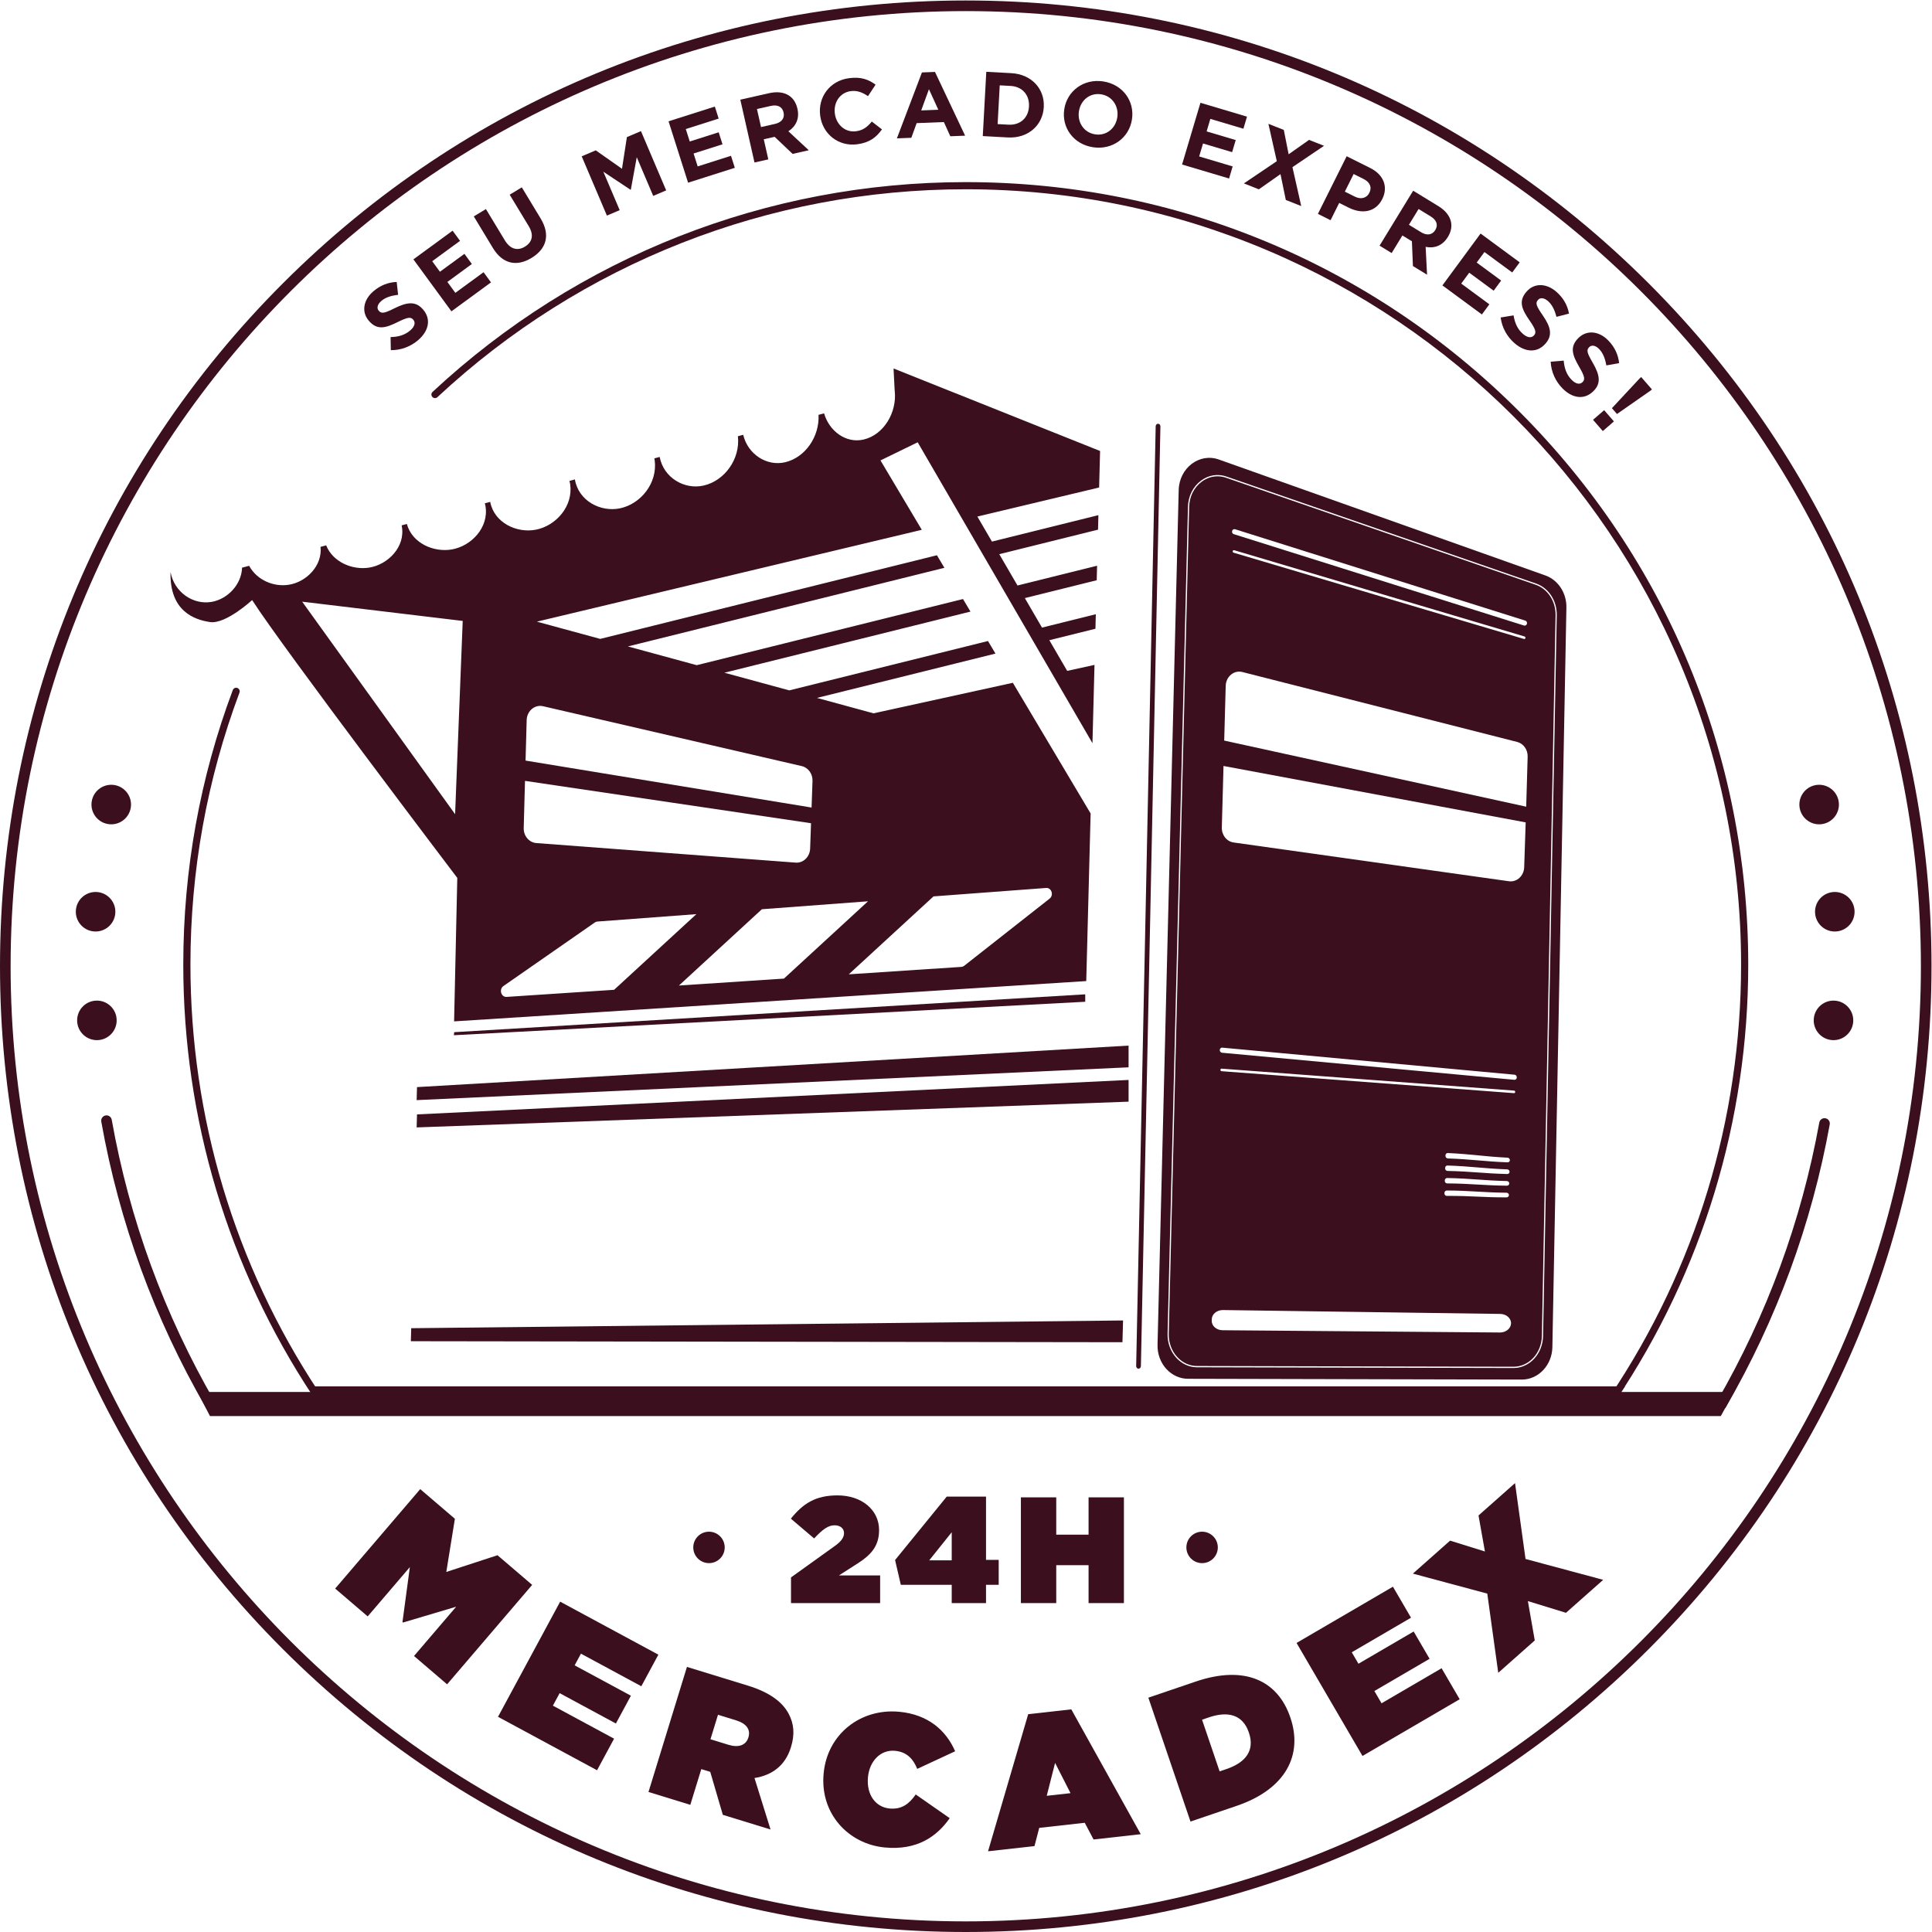 <?xml version="1.0" encoding="UTF-8" standalone="no"?>
<svg xmlns:dc="http://purl.org/dc/elements/1.1/" xmlns:cc="http://creativecommons.org/ns#" xmlns:rdf="http://www.w3.org/1999/02/22-rdf-syntax-ns#" xmlns:svg="http://www.w3.org/2000/svg" xmlns="http://www.w3.org/2000/svg" viewBox="0 0 1110.667 1110.667" height="1110.667" width="1110.667" xml:space="preserve" id="svg2" version="1.1">
  <defs id="defs6"></defs>
  <g transform="matrix(1.333,0,0,-1.333,0,1110.667)" id="g10">
    <g transform="scale(0.1)" id="g12">
      <path id="path14" style="fill:#3b0f1d;fill-opacity:1;fill-rule:nonzero;stroke:none" d="m 6957.07,2288.45 c -2.95,0 -5.94,0.84 -8.57,2.61 -7.07,4.75 -8.97,14.33 -4.22,21.4 369.25,550.76 564.43,1193.82 564.43,1859.67 0,1843.73 -1499.98,3343.72 -3343.71,3343.72 -848.7,0 -1657.89,-318.39 -2278.54,-896.51 -6.22,-5.81 -15.98,-5.47 -21.79,0.77 -5.81,6.23 -5.46,15.99 0.77,21.8 626.37,583.46 1443.04,904.79 2299.56,904.79 901.38,0 1748.81,-351.02 2386.17,-988.39 637.37,-637.37 988.39,-1484.8 988.39,-2386.18 0,-671.99 -196.99,-1320.99 -569.66,-1876.84 -2.98,-4.44 -7.86,-6.84 -12.83,-6.84"></path>
      <path id="path16" style="fill:#3b0f1d;fill-opacity:1;fill-rule:nonzero;stroke:none" d="m 1360.81,2306.64 c -5.01,0 -9.91,2.43 -12.88,6.92 -364.711,551.69 -557.492,1194.37 -557.492,1858.57 0,407.43 71.828,805.74 213.492,1183.85 2.99,7.98 11.89,12.02 19.85,9.03 7.98,-2.99 12.02,-11.87 9.03,-19.85 -140.361,-374.64 -211.525,-769.3 -211.525,-1173.03 0,-658.13 191.005,-1294.94 552.375,-1841.56 4.7,-7.11 2.75,-16.68 -4.36,-21.37 -2.62,-1.74 -5.57,-2.56 -8.49,-2.56"></path>
      <path id="path18" style="fill:#3b0f1d;fill-opacity:1;fill-rule:nonzero;stroke:none" d="m 1812.3,1909.96 149.5,-127.86 -37.03,-229.32 220.81,72.1 149.47,-127.87 -366.84,-428.83 -142.72,122.11 181.84,212.57 -229.12,-68.17 -2.46,2.1 31.86,236.91 -181.85,-212.58 -140.27,120.01 366.81,428.83"></path>
      <path id="path20" style="fill:#3b0f1d;fill-opacity:1;fill-rule:nonzero;stroke:none" d="m 2415.78,1424.66 423.54,-228.61 -73.53,-136.22 -260.37,140.54 -27.18,-50.38 242.62,-130.96 -64.71,-119.889 -242.62,130.959 -29.11,-53.92 263.9,-142.45 -73.51,-136.21 -427.1,230.519 268.07,496.621"></path>
      <path id="path22" style="fill:#3b0f1d;fill-opacity:1;fill-rule:nonzero;stroke:none" d="m 3141.84,807.301 c 43.17,-13.27 75.29,-2.063 85.48,31.078 l 0.47,1.543 c 10.67,34.668 -11.11,59.918 -52.72,72.707 l -78.6,24.172 -32.46,-105.582 z m -179.25,335.959 263.54,-81.01 c 95.55,-29.38 149.09,-71.98 175.25,-121.34 22.41,-42.308 27.04,-87.601 9.99,-143.09 l -0.47,-1.539 c -24.16,-78.59 -81.84,-120.75 -157.04,-132.211 l 69.22,-222.019 -205.76,63.258 -54.32,185.382 -38.53,11.848 -47.4,-154.117 -180.31,55.43 165.83,539.408"></path>
      <path id="path24" style="fill:#3b0f1d;fill-opacity:1;fill-rule:nonzero;stroke:none" d="m 3552.09,683.609 0.16,1.61 c 15.97,167.73 158.72,280.48 326.46,264.492 123.58,-11.762 201.32,-79.91 240.51,-170.301 l -163.54,-75.93 c -17.05,42.11 -44.06,73.032 -95.44,77.922 -63.41,6.039 -110.4,-45.363 -116.83,-112.773 l -0.16,-1.609 c -6.95,-73.04 31.49,-128.528 93.3,-134.418 52.96,-5.051 85.42,21.019 112.66,60.539 l 146.57,-102.239 c -55.29,-78.961 -140.46,-139.683 -280.1,-126.382 -155.7,14.832 -280.19,144.929 -263.59,319.089"></path>
      <path id="path26" style="fill:#3b0f1d;fill-opacity:1;fill-rule:nonzero;stroke:none" d="m 4616.77,598.82 -66.5,130.461 -36.05,-141.941 z m -182.48,340.571 185.87,20.789 299.54,-538.379 -203.51,-22.77 -38.06,72 -196.31,-21.972 -20.4,-78.528 -200.31,-22.41 173.18,591.27"></path>
      <path id="path28" style="fill:#3b0f1d;fill-opacity:1;fill-rule:nonzero;stroke:none" d="m 5289.57,702.859 c 81.67,27.77 122.91,79.262 96.7,156.352 l -0.52,1.527 c -26.23,77.094 -90.31,92.754 -171.97,64.981 l -29.75,-10.117 75.78,-222.864 z m -337.1,307.701 204.54,69.56 c 212.19,72.15 353.83,3.67 407.55,-154.311 l 0.52,-1.528 c 53.74,-157.98 -16.49,-307.031 -232.48,-380.5 l -198.44,-67.48 -181.69,534.259"></path>
      <path id="path30" style="fill:#3b0f1d;fill-opacity:1;fill-rule:nonzero;stroke:none" d="m 5591.58,1246.58 415.67,242.57 78.01,-133.69 -255.54,-149.11 28.84,-49.43 238.12,138.96 68.68,-117.68 -238.13,-138.95 30.89,-52.918 259,151.138 78.01,-133.68 -419.16,-244.591 -284.39,487.381"></path>
      <path id="path32" style="fill:#3b0f1d;fill-opacity:1;fill-rule:nonzero;stroke:none" d="m 6414.14,1459.36 -320.88,86.25 160.52,142.19 150.24,-46.78 -27.71,155.31 157.5,139.53 45.31,-327.14 334.93,-89.95 -160.51,-142.21 -164.3,50.5 29.71,-169.7 -157.5,-139.54 -47.31,341.54"></path>
      <path id="path34" style="fill:#3b0f1d;fill-opacity:1;fill-rule:nonzero;stroke:none" d="m 6964.43,2286.8 -5597.86,6.52 -37.59,59.89 h 5678.95 l -43.5,-66.41"></path>
      <path id="path36" style="fill:#3b0f1d;fill-opacity:1;fill-rule:nonzero;stroke:none" d="M 7421.21,2225.03 H 905.563 l -53.911,104.02 H 7478.74 l -57.53,-104.02"></path>
      <path id="path38" style="fill:#3b0f1d;fill-opacity:1;fill-rule:nonzero;stroke:none" d="m 3411.37,1529.23 188.91,135.5 c 28.68,20.2 39.74,37.79 39.74,55.38 0,19.53 -14.98,33.87 -41.05,33.87 -26.05,0 -50.16,-16.28 -87.93,-56.67 l -100.32,85.33 c 52.75,65.16 106.17,100.33 201.3,100.33 104.21,0 179.14,-62.54 179.14,-149.18 v -1.31 c 0,-69.7 -37.14,-107.49 -91.86,-142.67 l -81.43,-52.11 h 177.86 v -119.22 h -384.36 v 110.75"></path>
      <path id="path40" style="fill:#3b0f1d;fill-opacity:1;fill-rule:nonzero;stroke:none" d="m 4104.46,1602.85 v 121.16 l -97.06,-121.16 z m 0,-105.53 h -219.54 l -24.75,106.83 222.81,273.61 h 169.36 V 1604.8 h 54.73 v -107.48 h -54.73 v -78.84 h -147.88 v 78.84"></path>
      <path id="path42" style="fill:#3b0f1d;fill-opacity:1;fill-rule:nonzero;stroke:none" d="m 4402.78,1874.5 h 152.44 v -160.9 h 139.42 v 160.9 h 152.44 v -456.02 h -152.44 v 163.51 h -139.42 v -163.51 h -152.44 v 456.02"></path>
      <path id="path44" style="fill:#3b0f1d;fill-opacity:1;fill-rule:nonzero;stroke:none" d="m 3125.43,1658.59 c 0,-37.44 -30.35,-67.79 -67.79,-67.79 -37.44,0 -67.79,30.35 -67.79,67.79 0,37.44 30.35,67.79 67.79,67.79 37.44,0 67.79,-30.35 67.79,-67.79"></path>
      <path id="path46" style="fill:#3b0f1d;fill-opacity:1;fill-rule:nonzero;stroke:none" d="m 5252.04,1658.59 c 0,-37.44 -30.35,-67.79 -67.79,-67.79 -37.44,0 -67.79,30.35 -67.79,67.79 0,37.44 30.35,67.79 67.79,67.79 37.44,0 67.79,-30.35 67.79,-67.79"></path>
      <path id="path48" style="fill:#3b0f1d;fill-opacity:1;fill-rule:nonzero;stroke:none" d="m 327.281,4407.23 c -3.976,-46.92 30.84,-88.18 77.766,-92.15 46.922,-3.98 88.183,30.84 92.156,77.76 3.977,46.92 -30.84,88.18 -77.762,92.16 -46.921,3.97 -88.183,-30.84 -92.16,-77.77"></path>
      <path id="path50" style="fill:#3b0f1d;fill-opacity:1;fill-rule:nonzero;stroke:none" d="m 332.656,3929.33 c 1.211,-47.08 40.36,-84.26 87.434,-83.04 47.074,1.21 84.254,40.36 83.039,87.43 -1.211,47.08 -40.359,84.25 -87.434,83.04 -47.078,-1.21 -84.254,-40.36 -83.039,-87.43"></path>
      <path id="path52" style="fill:#3b0f1d;fill-opacity:1;fill-rule:nonzero;stroke:none" d="m 396.109,4878.8 c -9.097,-46.21 20.985,-91.04 67.188,-100.13 46.203,-9.1 91.031,20.98 100.129,67.18 9.097,46.21 -20.985,91.04 -67.188,100.14 -46.203,9.09 -91.035,-20.99 -100.129,-67.19"></path>
      <path id="path54" style="fill:#3b0f1d;fill-opacity:1;fill-rule:nonzero;stroke:none" d="m 7997.88,4407.23 c 3.97,-46.92 -30.84,-88.18 -77.76,-92.15 -46.93,-3.98 -88.19,30.84 -92.16,77.76 -3.98,46.92 30.84,88.18 77.76,92.16 46.92,3.97 88.18,-30.84 92.16,-77.77"></path>
      <path id="path56" style="fill:#3b0f1d;fill-opacity:1;fill-rule:nonzero;stroke:none" d="m 7992.51,3929.33 c -1.22,-47.08 -40.36,-84.26 -87.44,-83.04 -47.08,1.21 -84.25,40.36 -83.04,87.43 1.21,47.08 40.36,84.25 87.44,83.04 47.07,-1.21 84.25,-40.36 83.04,-87.43"></path>
      <path id="path58" style="fill:#3b0f1d;fill-opacity:1;fill-rule:nonzero;stroke:none" d="m 7929.05,4878.8 c 9.1,-46.21 -20.98,-91.04 -67.19,-100.13 -46.2,-9.1 -91.03,20.98 -100.13,67.18 -9.09,46.21 20.99,91.04 67.19,100.14 46.21,9.09 91.04,-20.99 100.13,-67.19"></path>
      <path id="path60" style="fill:#3b0f1d;fill-opacity:1;fill-rule:nonzero;stroke:none" d="m 1773.45,2603.97 3069.92,33.38 -2.58,-93.83 -3068.88,4.32 1.54,56.13"></path>
      <path id="path62" style="fill:#3b0f1d;fill-opacity:1;fill-rule:nonzero;stroke:none" d="m 4909.83,2429.45 c -5.6,0.18 -10.03,5.22 -9.89,11.29 l 84.17,4053.11 c 0.13,6.08 4.81,10.89 10.44,10.74 0.02,0 0.03,0 0.05,0 5.6,-0.18 10.02,-5.22 9.89,-11.28 l -84.17,-4053.12 c -0.14,-6.07 -4.81,-10.89 -10.44,-10.74 -0.02,0 -0.03,0 -0.05,0"></path>
      <path id="path64" style="fill:#3b0f1d;fill-opacity:1;fill-rule:nonzero;stroke:none" d="m 2341.98,5286.42 1115.99,-258.33 c 27.75,-6.42 47.21,-33.47 46.13,-64.1 l -4.03,-114.58 -1233.5,202.53 4.79,174.65 c 1.08,39.38 34.95,68.08 70.62,59.83 z m 1401.43,-841.32 -362.52,-333.4 -452.87,-29.88 357.78,329.03 z m 282.52,21.15 485.88,36.37 c 23.13,1.74 33.72,-31.19 14.82,-46.05 L 4158.1,4166.86 c -3.51,-2.77 -7.66,-4.38 -11.96,-4.67 l -485.68,-32.04 z M 2184.74,4032.78 c -23.74,-1.57 -33.7,32.86 -13.56,46.87 l 394.29,274.22 c 3.22,2.24 6.9,3.57 10.7,3.85 l 427.11,31.97 -354.84,-326.32 z m 79.43,931.69 1233.53,-182.69 -3.84,-109.33 c -1.25,-35.63 -29.53,-63.05 -62.43,-60.57 l -1118.52,84.35 c -31.27,2.36 -55.25,30.97 -54.32,64.83 z m -301.45,-143.75 -659.57,916.55 692.39,-83.09 z m 2781.56,1566.42 -890.67,355.82 4.75,-94.18 c 0.08,-0.63 0.23,-1.22 0.3,-1.85 10.48,-94.23 -47.95,-190.46 -134.34,-210.47 -75.68,-17.52 -147.93,35.85 -170.33,112.91 l -23.89,-6.34 c 4.68,-94.09 -57.43,-183.79 -143.36,-204.31 -79.91,-19.08 -161.65,34.19 -181.56,118.18 l -22.81,-6.05 c 10.8,-98.93 -57.62,-191.99 -147.45,-212.72 -82.83,-19.12 -173.06,33.22 -189.9,123.28 l -23.11,-6.12 c 0.56,-3 1.28,-5.9 1.67,-9 12.39,-98.16 -60.12,-187.3 -149.03,-206.32 -83.7,-17.91 -179.84,31.73 -195.19,124.5 l -23.31,-6.17 c 1.12,-4.57 2.19,-9.17 2.89,-14 13.88,-95.74 -61.55,-179.93 -148.04,-196.68 -82.25,-15.93 -179.61,29.62 -196.82,120.01 l -23.14,-6.13 c 1.04,-4.02 2.11,-8.03 2.81,-12.27 15.32,-92.58 -61.61,-172.15 -144.96,-186.7 -78.51,-13.7 -171.71,26.97 -194.11,109.82 l -22.62,-5.99 c 0.25,-1.2 0.64,-2.3 0.86,-3.51 16.38,-89.3 -60.02,-165.66 -140.33,-178.62 -72.94,-11.78 -157.25,23.93 -185.91,95.87 l -24.28,-6.44 c 8.54,-81.72 -61.45,-151.41 -136.14,-163.35 -66.71,-10.67 -138.57,20.27 -171.83,81.7 l -30.45,-8.07 c -2.34,-72.85 -62.542,-135.46 -130.667,-147.5 -80.356,-14.22 -161.813,41.4 -177.829,128.56 -4.621,-168.42 102.672,-205.92 170.7,-215.67 68.027,-9.74 181.216,94.85 181.216,94.85 132.66,-207.08 884.74,-1198.15 884.74,-1198.15 l -13.74,-618.79 2726.24,173.8 18.86,722.89 -335.42,563.51 -600.75,-131.7 -244.05,66.46 769.82,191.21 -32.23,54.16 -856.99,-212.86 -279.72,76.17 1061.17,263.58 -32.23,54.17 -1148.34,-285.24 -296.87,80.84 1365.05,339.06 -32.24,54.17 -1452.21,-360.72 -273.15,74.38 1660.05,396.06 -178.14,299.29 160.44,78.17 753.71,-1297.64 8.81,337.63 -117.79,-25.82 -76.99,132.31 198.85,49.39 1.63,62.57 -232.08,-57.64 -74.06,127.25 309.97,77 1.63,62.58 -343.21,-85.26 -78.59,135.06 425.86,105.78 1.63,62.57 -459.1,-114.03 -62.83,107.98 525.04,125.27 4.11,157.5"></path>
      <path id="path66" style="fill:#3b0f1d;fill-opacity:1;fill-rule:nonzero;stroke:none" d="m 6582.03,4853.08 -1302.44,285.16 6.48,236.1 c 1.1,39.92 35.79,68.72 71.77,59.56 l 1185.4,-301.62 c 27.15,-6.9 45.99,-33.58 44.99,-63.7 z m -8.71,-261.21 c -1.21,-36.6 -30.91,-64.39 -64.61,-60.49 l -1187.27,167.19 c -30.32,3.52 -53.04,31.68 -52.13,64.62 l 7.28,265.5 1303.18,-243.31 z m -42.34,-916.62 c -0.09,0.01 -0.18,0.01 -0.27,0.01 l -1260.65,116.71 c -5.61,0.53 -9.92,5.87 -9.62,11.93 0.31,6.07 5.3,10.8 10.74,10.04 l 1260.65,-116.7 c 5.62,-0.53 9.93,-5.87 9.62,-11.93 -0.3,-5.96 -4.97,-10.42 -10.47,-10.06 z m -1.59,-57.59 c -0.02,0 -0.03,0 -0.05,0 l -1261.25,94.7 c -2.81,0.22 -5.01,2.85 -4.9,5.89 0.12,3.02 2.45,5.3 5.25,5.11 0.02,0 0.03,0 0.05,0 l 1261.25,-94.7 c 2.8,-0.22 5,-2.85 4.89,-5.89 -0.11,-3.02 -2.45,-5.3 -5.24,-5.11 z m -289.7,-419.79 c 103.15,-0.57 154.53,-8.61 257.67,-9.63 5.73,-0.1 10.31,-4.75 10.16,-10.35 -0.15,-5.42 -4.68,-9.74 -10.21,-9.7 -103.18,-0.28 -154.58,7.13 -257.77,6.39 -5.75,0.01 -10.37,4.98 -10.2,11.02 0.02,0.74 0.03,1.12 0.05,1.87 0.16,5.84 4.73,10.49 10.3,10.4 z m 1.47,53.85 c 103.12,-1.95 154.49,-10.7 257.59,-13.09 5.72,-0.18 10.3,-4.9 10.15,-10.51 -0.15,-5.41 -4.67,-9.67 -10.21,-9.56 -103.14,1.12 -154.52,9.21 -257.67,9.87 -5.75,0.08 -10.37,5.12 -10.2,11.16 0.02,0.75 0.03,1.12 0.05,1.86 0.16,5.84 4.73,10.43 10.29,10.27 z m -7.38,95.84 c 0.02,0.75 0.03,1.11 0.05,1.87 0.16,5.84 4.74,10.3 10.29,10 103.04,-4.74 154.37,-14.87 257.39,-20.04 5.72,-0.33 10.3,-5.18 10.15,-10.77 -0.15,-5.42 -4.67,-9.56 -10.2,-9.31 -103.06,3.9 -154.41,13.37 -257.48,16.81 -5.75,0.24 -10.36,5.39 -10.2,11.44 z m 8.86,-41.98 c 103.08,-3.35 154.43,-12.78 257.49,-16.57 5.72,-0.26 10.3,-5.03 10.15,-10.64 -0.15,-5.41 -4.67,-9.61 -10.21,-9.43 -103.09,2.5 -154.46,11.3 -257.57,13.33 -5.75,0.16 -10.36,5.26 -10.2,11.3 0.02,0.75 0.03,1.12 0.05,1.87 0.16,5.85 4.73,10.37 10.29,10.14 z m 273.95,-680.74 c -0.53,-21.69 -21.39,-39.14 -47.05,-39.38 l -1195.98,9.78 c -26.68,-0.24 -48.26,18.18 -47.71,40.74 l 0.17,6.94 c 0.54,21.8 21.59,39.3 47.38,39.39 l 1195.81,-16.73 c 26.56,0.09 47.93,-18.29 47.38,-40.74 z m 62,2955.5 c -0.62,-2.5 -2.76,-4.12 -5.06,-4.04 -0.4,0 -0.79,0.07 -1.2,0.19 l -1252.49,372.15 c -2.72,0.8 -4.31,3.83 -3.56,6.77 0.74,2.93 3.54,4.67 6.26,3.84 L 6575.03,5587.1 c 2.72,-0.79 4.31,-3.82 3.56,-6.76 z M 5313.74,6042.2 c 1.57,5.83 7.23,9.22 12.64,7.5 l 1251.89,-394.18 c 5.41,-1.7 8.5,-7.81 6.93,-13.65 -1.32,-4.92 -5.55,-8.08 -10.08,-7.93 -0.84,0.03 -1.7,0.16 -2.55,0.43 l -1251.89,394.17 c -5.41,1.71 -8.51,7.82 -6.94,13.66 z m 1310.69,-232.55 -1335.16,461.49 c -11.46,4.16 -23.2,6.4 -34.88,6.77 -25.15,0.81 -50.07,-7.01 -71.61,-22.98 -33.33,-24.71 -53.15,-64.29 -54.37,-108.58 l -87.9,-3566.03 c -1.04,-37.74 12.38,-74.52 36.81,-100.9 23.56,-25.44 54.61,-39.19 87.66,-38.46 l 1364.07,-3.22 c 66.06,1.25 119.02,59.44 120.56,132.44 l 59.03,3107.73 c 1.27,60.09 -32.57,113.04 -84.21,131.74"></path>
      <path id="path68" style="fill:#3b0f1d;fill-opacity:1;fill-rule:nonzero;stroke:none" d="m 6654.77,2570.06 c -1.61,-75.98 -56.79,-136.52 -125.63,-137.83 l -1364.07,3.21 c -2.03,-0.03 -4.06,-0.02 -6.07,0.05 -32.13,1.03 -62.23,15.11 -85.34,40.06 -25.42,27.44 -39.39,65.69 -38.31,104.94 l 87.9,3566.03 c 1.27,46.04 21.89,87.22 56.58,112.92 32.93,24.41 73.41,30.58 111.07,16.93 l 1335.15,-461.49 c 53.82,-19.5 89.08,-74.58 87.74,-137.08 z m 9.81,3280.32 -1408.06,499.97 c -83.82,29.76 -170.54,-36 -173.16,-131.29 L 4992.1,2532.65 c -2.23,-81.33 58.85,-148.21 134.15,-146.85 l 1438.85,-3.39 c 70.86,1.29 128.15,62.81 129.76,139.39 l 60.48,3189.81 c 1.33,62.8 -35.53,119.16 -90.76,138.77"></path>
      <path id="path70" style="fill:#3b0f1d;fill-opacity:1;fill-rule:nonzero;stroke:none" d="m 1685.45,6822.07 -0.95,56.32 c 32.39,0.73 60.77,7.95 84.77,28.7 18.91,16.34 23.83,33.7 13.19,46.01 l -0.52,0.6 c -10.1,11.7 -22.5,11.48 -65.41,-9.86 -51.65,-25.77 -89.08,-37.67 -125.13,4.05 l -0.52,0.6 c -32.95,38.12 -24.11,89.79 18.81,126.88 30.61,26.46 65.01,39.42 101.11,40.73 l 6.08,-55.57 c -29.76,-3.18 -54.81,-11.19 -72.52,-26.5 -17.72,-15.3 -20.01,-31.45 -11.19,-41.65 l 0.52,-0.6 c 11.93,-13.81 24.83,-10.53 69.18,11.55 52.22,25.73 89.46,31.18 121.11,-5.44 l 0.52,-0.6 c 36.05,-41.72 24.47,-92.63 -20.85,-131.8 -31.81,-27.49 -73.52,-44.14 -118.2,-43.42"></path>
      <path id="path72" style="fill:#3b0f1d;fill-opacity:1;fill-rule:nonzero;stroke:none" d="m 1782.88,7213.55 169.05,123.68 32.1,-43.86 -120.07,-87.84 33.26,-45.47 105.66,77.31 32.09,-43.87 -105.66,-77.3 34.44,-47.06 121.66,89.01 32.1,-43.86 -170.66,-124.86 -163.97,224.12"></path>
      <path id="path74" style="fill:#3b0f1d;fill-opacity:1;fill-rule:nonzero;stroke:none" d="m 2125.45,7263.02 -82.14,135.8 52.28,31.63 81.33,-134.44 c 23.42,-38.71 54.87,-47.03 86.79,-27.72 31.91,19.3 39.56,50.36 16.75,88.04 l -82.34,136.14 52.27,31.62 81.13,-134.09 c 43.54,-71.98 24.5,-131.72 -39.33,-170.33 -63.82,-38.61 -124.43,-26.58 -166.74,43.35"></path>
      <path id="path76" style="fill:#3b0f1d;fill-opacity:1;fill-rule:nonzero;stroke:none" d="m 2508.68,7657.9 60.6,25.78 113.16,-79.5 21.2,136.65 60.61,25.78 108.71,-255.57 -55.85,-23.76 -70.98,166.85 -25.48,-139.76 -1.46,-0.62 -117.18,77.79 70.52,-165.76 -55.14,-23.46 -108.71,255.58"></path>
      <path id="path78" style="fill:#3b0f1d;fill-opacity:1;fill-rule:nonzero;stroke:none" d="m 2883.23,7808.92 199.66,63.56 16.48,-51.8 -141.79,-45.14 17.09,-53.7 124.78,39.73 16.49,-51.81 -124.79,-39.72 17.71,-55.59 143.68,45.74 16.5,-51.8 -201.55,-64.17 -84.26,264.7"></path>
      <path id="path80" style="fill:#3b0f1d;fill-opacity:1;fill-rule:nonzero;stroke:none" d="m 3342.4,7797.69 c 29.03,6.55 42.17,25.79 37.01,48.62 l -0.16,0.77 c -5.77,25.55 -26.54,34.69 -55.57,28.14 l -59.21,-13.36 17.56,-77.79 z m -149.65,104.51 123.84,27.94 c 34.44,7.77 63.32,4.13 85.13,-9.66 18.51,-11.69 31.43,-31.14 37.2,-56.68 l 0.18,-0.77 c 9.86,-43.73 -7.54,-76.53 -39.11,-97.08 l 88,-81.82 -69.65,-15.71 -77.61,73.59 -46.82,-10.57 19.55,-86.69 -59.6,-13.44 -61.11,270.89"></path>
      <path id="path82" style="fill:#3b0f1d;fill-opacity:1;fill-rule:nonzero;stroke:none" d="m 3537.27,7832.79 -0.1,0.78 c -10.37,78.27 40.12,150.19 124.67,161.41 51.92,6.88 85.27,-6.3 114.18,-28.08 l -32.65,-49.55 c -23.8,16.45 -46.99,25.38 -74.51,21.73 -46.41,-6.15 -74.73,-49.13 -68.48,-96.32 l 0.11,-0.79 c 6.26,-47.2 44.12,-82.19 91.32,-75.93 31.46,4.17 49.06,19.31 68.09,41.84 l 43.69,-33.82 c -24.29,-34.04 -53.26,-57.09 -106.34,-64.13 -81.02,-10.75 -149.49,43.81 -159.98,122.86"></path>
      <path id="path84" style="fill:#3b0f1d;fill-opacity:1;fill-rule:nonzero;stroke:none" d="m 4046.66,7858.79 -40.41,88.56 -33.34,-91.46 z m -70.66,160.85 56.31,2.21 129.96,-274.88 -63.85,-2.51 -27.83,61.26 -117.37,-4.62 -22.93,-63.26 -62.26,-2.45 107.97,284.25"></path>
      <path id="path86" style="fill:#3b0f1d;fill-opacity:1;fill-rule:nonzero;stroke:none" d="m 4349.55,7794.37 c 49.89,-2.73 85.4,29.09 88.09,78.21 l 0.04,0.8 c 2.68,49.11 -29.09,85.41 -79,88.13 l -47.13,2.58 -9.14,-167.14 z m -95.99,228.11 108.13,-5.91 c 87.14,-4.77 144.06,-67.87 139.8,-145.89 l -0.04,-0.79 c -4.26,-78.03 -67.78,-135.34 -154.91,-130.57 l -108.13,5.91 15.15,277.25"></path>
      <path id="path88" style="fill:#3b0f1d;fill-opacity:1;fill-rule:nonzero;stroke:none" d="m 4818.4,7825.5 0.12,0.79 c 7.24,47.05 -21.23,91.57 -69.86,99.05 -48.63,7.48 -88.25,-25.77 -95.49,-72.82 l -0.12,-0.79 c -7.24,-47.05 21.23,-91.57 69.86,-99.04 48.63,-7.48 88.25,25.76 95.49,72.81 z m -228.6,35.16 0.12,0.79 c 12,78.03 83.39,132.48 168.08,119.45 84.71,-13.03 135.78,-85.51 123.77,-163.54 l -0.12,-0.78 c -12,-78.03 -83.39,-132.48 -168.08,-119.45 -84.71,13.02 -135.78,85.5 -123.77,163.53"></path>
      <path id="path90" style="fill:#3b0f1d;fill-opacity:1;fill-rule:nonzero;stroke:none" d="m 5177.17,7888.75 200.77,-59.75 -15.5,-52.09 -142.6,42.44 -16.07,-54 125.48,-37.34 -15.5,-52.1 -125.47,37.35 -16.65,-55.89 144.49,-43.01 -15.5,-52.09 -202.67,60.32 79.22,266.16"></path>
      <path id="path92" style="fill:#3b0f1d;fill-opacity:1;fill-rule:nonzero;stroke:none" d="m 5506.41,7636.94 -36.21,161.07 66.42,-26.24 20.8,-105.06 88.07,62.06 64.59,-25.51 -136.21,-92.11 37.87,-167.69 -66.44,26.24 -22.96,111.46 -93.29,-65.55 -64.58,25.51 141.94,95.82"></path>
      <path id="path94" style="fill:#3b0f1d;fill-opacity:1;fill-rule:nonzero;stroke:none" d="m 5843.18,7483.99 c 27.35,-13.64 51.48,-5.28 62.12,16.02 l 0.35,0.71 c 12.22,24.5 1.73,46.15 -25.6,59.79 l -42.26,21.08 -37.93,-75.98 z m -35.45,174.26 101.56,-50.68 c 59.3,-29.6 77.63,-82.65 52.29,-133.43 l -0.36,-0.71 c -28.71,-57.52 -88.34,-65.02 -144.08,-37.2 l -41.55,20.73 -37.21,-74.57 -54.68,27.29 124.03,248.57"></path>
      <path id="path96" style="fill:#3b0f1d;fill-opacity:1;fill-rule:nonzero;stroke:none" d="m 6129.08,7330.32 c 25.4,-15.52 48.24,-10.88 60.45,9.1 l 0.41,0.67 c 13.67,22.35 5.13,43.38 -20.26,58.91 l -51.8,31.67 -41.61,-68.05 z m -34.57,179.28 108.34,-66.24 c 30.13,-18.42 48.31,-41.16 54.36,-66.26 5.14,-21.28 0.87,-44.25 -12.8,-66.59 l -0.42,-0.68 c -23.38,-38.26 -58.73,-49.67 -95.7,-42.42 l 6.14,-120.04 -60.93,37.27 -4.41,106.88 -40.97,25.05 -46.38,-75.84 -52.12,31.88 144.89,236.99"></path>
      <path id="path98" style="fill:#3b0f1d;fill-opacity:1;fill-rule:nonzero;stroke:none" d="m 6385.25,7324.89 168.68,-124.17 -32.22,-43.77 -119.8,88.19 -33.39,-45.37 105.42,-77.6 -32.22,-43.77 -105.42,77.61 -34.57,-46.96 121.39,-89.37 -32.22,-43.77 -170.27,125.35 164.62,223.63"></path>
      <path id="path100" style="fill:#3b0f1d;fill-opacity:1;fill-rule:nonzero;stroke:none" d="m 6471.88,6962.94 55.63,8.95 c 5.32,-31.98 16.5,-59.04 40.44,-79.87 18.87,-16.4 36.77,-18.8 47.44,-6.52 l 0.52,0.59 c 10.15,11.68 8.17,23.92 -19.06,63.36 -32.85,47.49 -49.94,82.85 -13.76,124.48 l 0.53,0.59 c 33.05,38.04 85.46,36.63 128.29,-0.59 30.53,-26.55 48.25,-58.78 54.68,-94.34 l -54.16,-13.9 c -7.36,29.01 -18.87,52.68 -36.52,68.04 -17.68,15.35 -33.98,15.34 -42.83,5.16 l -0.53,-0.6 c -11.98,-13.78 -6.9,-26.08 21.27,-66.86 32.89,-48.04 43.56,-84.14 11.8,-120.67 l -0.52,-0.6 c -36.18,-41.62 -88.23,-37.39 -133.45,1.92 -31.74,27.6 -54.14,66.53 -59.77,110.86"></path>
      <path id="path102" style="fill:#3b0f1d;fill-opacity:1;fill-rule:nonzero;stroke:none" d="m 6687.53,6772.26 56.17,4.58 c 2.81,-32.29 11.84,-60.14 34.11,-82.78 17.52,-17.82 35.17,-21.62 46.76,-10.21 l 0.57,0.56 c 11.04,10.85 10.01,23.21 -14.06,64.65 -29.04,49.91 -43.33,86.51 -4.01,125.19 l 0.57,0.55 c 35.93,35.34 88.07,29.85 127.86,-10.6 28.39,-28.86 43.55,-62.37 47.17,-98.32 l -55.08,-9.64 c -5.08,29.5 -14.69,53.99 -31.12,70.68 -16.42,16.69 -32.68,17.95 -42.29,8.49 l -0.57,-0.55 c -13.02,-12.8 -8.91,-25.46 15.98,-68.32 29.04,-50.47 36.88,-87.3 2.37,-121.24 l -0.57,-0.56 c -39.32,-38.67 -90.89,-30.39 -132.9,12.33 -29.5,29.99 -48.8,70.55 -50.96,115.19"></path>
      <path id="path104" style="fill:#3b0f1d;fill-opacity:1;fill-rule:nonzero;stroke:none" d="m 7071.92,6700.83 5.99,5.2 46.3,-53.35 -5.99,-5.2 -144.69,-100.87 -21.84,25.17 z m -153.75,-137.65 42.13,-48.55 -47.94,-41.61 -42.14,48.55 47.95,41.61"></path>
      <path id="path106" style="fill:#3b0f1d;fill-opacity:1;fill-rule:nonzero;stroke:none" d="m 7423.57,2252.42 c -3.89,0 -7.84,0.99 -11.44,3.08 -10.95,6.33 -14.69,20.33 -8.36,31.27 216.47,374.22 365.26,779.35 442.22,1204.13 2.25,12.44 14.11,20.69 26.61,18.44 12.43,-2.25 20.69,-14.16 18.44,-26.6 -77.91,-430 -228.52,-840.09 -447.64,-1218.89 -4.24,-7.33 -11.93,-11.43 -19.83,-11.43"></path>
      <path id="path108" style="fill:#3b0f1d;fill-opacity:1;fill-rule:nonzero;stroke:none" d="m 907.746,2250.2 c -7.898,0 -15.578,4.09 -19.828,11.42 -221.938,383.08 -373.719,798.03 -451.117,1233.32 -2.215,12.44 6.086,24.33 18.527,26.54 12.469,2.23 24.336,-6.08 26.551,-18.53 76.457,-430.01 226.394,-839.93 445.648,-1218.38 6.344,-10.94 2.61,-24.94 -8.328,-31.28 -3.613,-2.09 -7.562,-3.09 -11.453,-3.09"></path>
      <path id="path110" style="fill:#3b0f1d;fill-opacity:1;fill-rule:nonzero;stroke:none" d="M 4165,8284.22 C 1893.66,8284.22 45.781,6436.34 45.781,4165 45.781,1893.66 1893.66,45.781 4165,45.781 6436.34,45.781 8284.22,1893.66 8284.22,4165 8284.22,6436.34 6436.34,8284.22 4165,8284.22 Z M 4165,0 C 3052.49,0 2006.56,433.23 1219.9,1219.9 433.238,2006.57 0,3052.49 0,4165 0,5277.51 433.238,6323.43 1219.9,7110.1 2006.56,7896.76 3052.49,8330 4165,8330 5277.51,8330 6323.43,7896.76 7110.1,7110.1 7896.76,6323.43 8330,5277.51 8330,4165 8330,3052.49 7896.76,2006.57 7110.1,1219.9 6323.43,433.23 5277.51,0 4165,0"></path>
      <path id="path112" style="fill:#3b0f1d;fill-opacity:1;fill-rule:nonzero;stroke:none" d="m 4867.18,3822.72 -3068.77,-178.97 -1.54,-56.12 3070.31,141.44 v 93.65"></path>
      <path id="path114" style="fill:#3b0f1d;fill-opacity:1;fill-rule:nonzero;stroke:none" d="m 4867.18,3674.62 -3068.77,-148.57 -1.54,-56.12 3070.31,111 v 93.69"></path>
      <path id="path116" style="fill:#3b0f1d;fill-opacity:1;fill-rule:nonzero;stroke:none" d="m 4680.23,4043.88 -2721.39,-163.23 -1.36,-13.13 2722.75,144.31 v 32.05"></path>
    </g>
  </g>
</svg>

